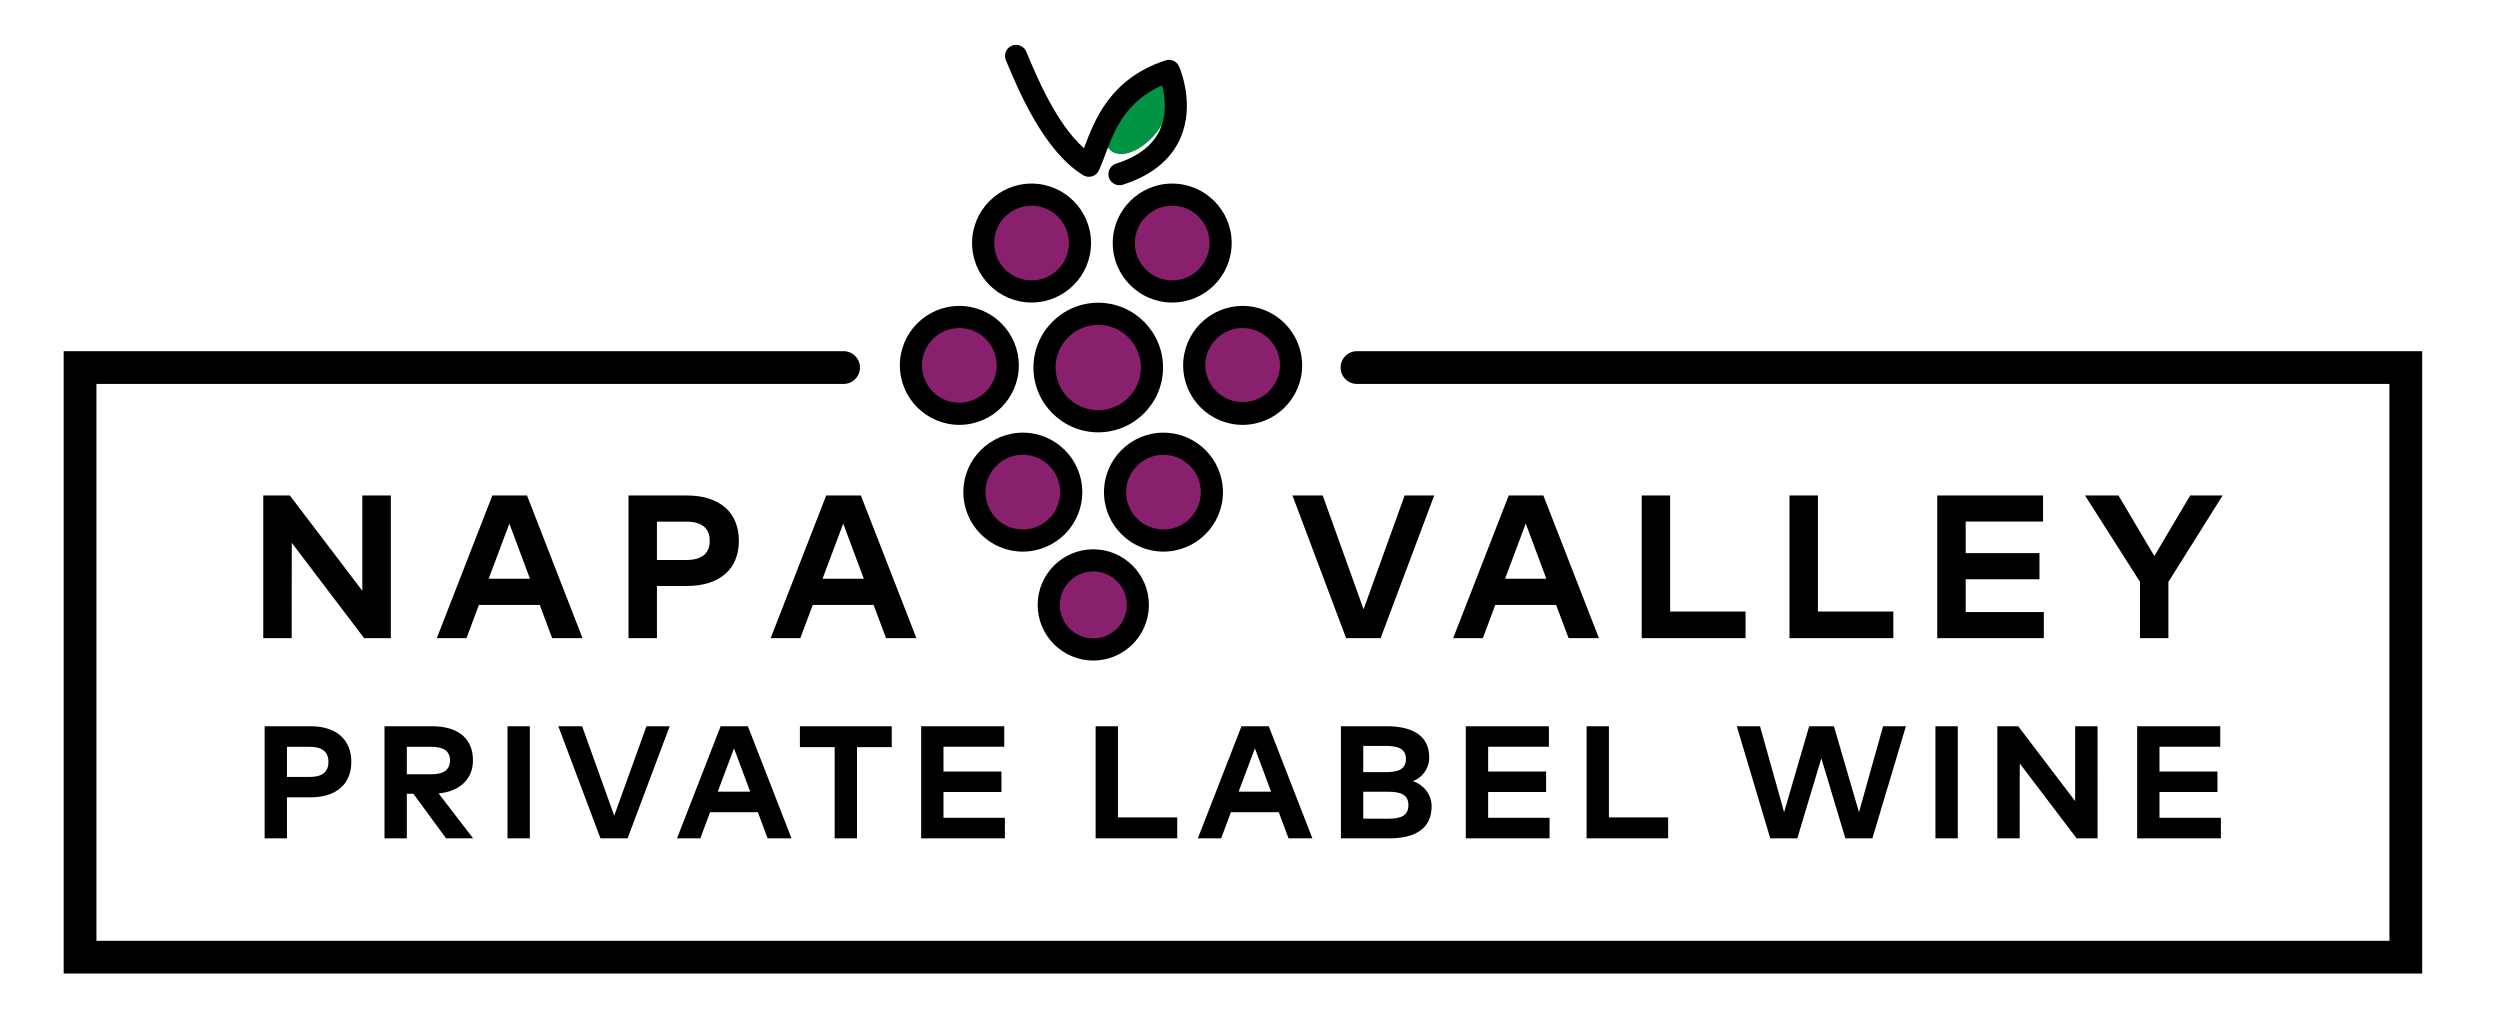 <?xml version="1.0" encoding="UTF-8"?>
<svg id="Layer_1" xmlns="http://www.w3.org/2000/svg" version="1.1" viewBox="0 0 212 87.512">
  <!-- Generator: Adobe Illustrator 29.8.2, SVG Export Plug-In . SVG Version: 2.1.1 Build 3)  -->
  <path d="M91.199,20.781c0,2.005-1.626,3.63-3.631,3.63s-3.63-1.626-3.63-3.631h0c0-2.005,1.626-3.63,3.631-3.63s3.63,1.626,3.63,3.631ZM102.993,20.513c0-2.005-1.626-3.63-3.631-3.63s-3.63,1.625-3.63,3.631,1.626,3.63,3.631,3.63,3.63-1.626,3.63-3.631ZM97.397,31.117c.002-2.311-1.869-4.185-4.18-4.187-2.31-.002-4.185,1.869-4.186,4.18v.007c0,2.31,1.876,4.181,4.186,4.18,2.308-.002,4.178-1.872,4.18-4.18ZM109.025,30.966c0-2.005-1.626-3.631-3.631-3.63h-.002c-2.005,0-3.63,1.625-3.63,3.63s1.625,3.63,3.63,3.63h0c2.005,0,3.632-1.623,3.633-3.628t0-.002ZM84.9,31.1c0-2.005-1.626-3.63-3.631-3.63s-3.63,1.626-3.63,3.631,1.626,3.63,3.631,3.63,3.63-1.626,3.63-3.631ZM90.395,41.821c0-2.005-1.625-3.631-3.63-3.631s-3.631,1.625-3.631,3.631,1.625,3.63,3.631,3.63c2.005,0,3.63-1.625,3.63-3.63h0ZM102.57,41.966c.049-2.148-1.653-3.929-3.801-3.978-2.147-.048-3.928,1.653-3.977,3.801,0,.059,0,.118,0,.177.049,2.147,1.83,3.849,3.977,3.801,2.08-.047,3.754-1.722,3.801-3.801ZM96.292,51.306c0-2.005-1.625-3.63-3.63-3.63s-3.63,1.625-3.63,3.63,1.625,3.631,3.63,3.631c2.005,0,3.63-1.626,3.63-3.631Z" fill="#88206e"/>
  <path d="M98.065,11.253c1.24-1.558,1.521-3.397.629-4.107-.893-.71-2.621-.022-3.861,1.536s-1.522,3.397-.629,4.107,2.621.022,3.861-1.536Z" fill="#009444"/>
  <path d="M205.402,29.779v52.778H5.399V29.779h66.139c.766,0,1.389.624,1.389,1.389s-.622,1.389-1.389,1.389H8.177v47.222h194.447v-47.222h-87.499c-.768.029-1.412-.569-1.441-1.336s.568-1.413,1.336-1.441c.035,0,.07,0,.105,0h90.277ZM33.144,54.114v-12.098h-2.419v8.081l-6.145-8.081h-2.255v12.099h2.411l.008-8.081,6.136,8.081h2.264ZM41.44,49.076h3.5l-1.746-4.676-1.754,4.676ZM49.399,54.114h-2.575l-1.054-2.817h-5.159l-1.054,2.817h-2.515l4.71-12.099h2.938l4.709,12.099ZM55.708,44.236v3.25h2.48c1.314,0,1.997-.536,1.997-1.625,0-1.081-.683-1.625-1.997-1.625h-2.48ZM55.708,49.688v4.426h-2.411v-12.098h4.935c2.886,0,4.424,1.503,4.424,3.846,0,2.324-1.538,3.828-4.407,3.828h-2.541v-.002h0ZM69.752,49.076h3.5l-1.746-4.676-1.754,4.676ZM77.711,54.114h-2.575l-1.055-2.817h-5.159l-1.054,2.817h-2.515l4.71-12.099h2.938l4.71,12.099ZM117.077,54.114h-2.929l-4.547-12.099h2.566l3.465,9.653,3.483-9.653h2.506l-4.544,12.099ZM127.63,49.076h3.5l-1.746-4.676-1.754,4.676ZM135.589,54.114h-2.575l-1.055-2.817h-5.159l-1.054,2.817h-2.516l4.709-12.099h2.938l4.712,12.099ZM148.023,54.114h-8.807v-12.098h2.412v9.842h6.395v2.256ZM160.555,54.114h-8.806v-12.098h2.411v9.842h6.395v2.256ZM173.318,54.114h-9.039v-12.098h8.971v2.212h-6.559v2.679h6.256v2.212h-6.256v2.783h6.627v2.212h0ZM183.88,49.345v4.771h-2.411v-4.779l-4.658-7.319h2.836l3.041,5.133,3.041-5.133h2.75l-4.599,7.327ZM24.335,63.329v2.555h1.949c1.032,0,1.568-.422,1.568-1.277,0-.85-.537-1.276-1.568-1.276l-1.949-.002h0ZM24.335,67.613v3.477h-1.894v-9.505h3.876c2.268,0,3.476,1.182,3.476,3.021,0,1.826-1.208,3.008-3.462,3.008h-1.996ZM34.5,63.329v2.329h2.091c1.032,0,1.568-.38,1.568-1.183,0-.787-.563-1.146-1.568-1.146h-2.091ZM36.625,61.585c2.268,0,3.482,1.072,3.482,2.893,0,1.563-1.086,2.627-2.912,2.805l2.926,3.809h-2.294l-2.77-3.781h-.557v3.781h-1.895v-9.505l4.02-.002h0ZM44.93,71.09h-1.894v-9.505h1.894v9.505ZM53.22,71.09h-2.302l-3.571-9.505h2.016l2.722,7.583,2.736-7.583h1.969l-3.57,9.505ZM60.866,67.131h2.75l-1.372-3.672-1.378,3.672ZM67.119,71.09h-2.023l-.828-2.214h-4.053l-.828,2.214h-1.976l3.7-9.505h2.309l3.699,9.505h0ZM75.621,63.356h-2.947v7.732h-1.894v-7.732h-2.947v-1.771h7.788v1.771ZM85.214,71.09h-7.101v-9.505h7.047v1.737h-5.153v2.104h4.915v1.737h-4.915v2.187h5.207v1.74ZM99.827,71.09h-6.918v-9.505h1.894v7.732h5.024v1.773ZM105.036,67.131h2.752l-1.371-3.672-1.381,3.672ZM111.291,71.09h-2.023l-.828-2.214h-4.056l-.829,2.214h-1.976l3.7-9.505h2.311l3.701,9.505h0ZM115.604,67.14v2.279l2.125.008c1.047,0,1.705-.244,1.705-1.154,0-.889-.658-1.133-1.705-1.133h-2.125ZM115.604,63.255v2.221h1.941c.944,0,1.678-.196,1.678-1.121,0-.896-.746-1.1-1.684-1.1h-1.935ZM117.593,61.585c2.214,0,3.605.821,3.605,2.635,0,.957-.584,1.725-1.378,2.017.867.292,1.582,1.106,1.582,2.132,0,1.826-1.299,2.723-3.578,2.723h-4.114v-9.505l3.883-.002h0ZM131.402,71.09h-7.102v-9.505h7.047v1.737h-5.152v2.104h4.916v1.737h-4.916v2.187h5.207v1.74ZM141.459,71.09h-6.918v-9.505h1.895v7.732h5.023v1.773ZM158.779,71.09h-2.293l-2.037-6.788-2.037,6.788h-2.294l-2.839-9.505h1.97l2.043,7.291,2.125-7.291h2.099l2.125,7.291,2.043-7.291h1.936l-2.841,9.505h0ZM166.021,71.09h-1.896v-9.505h1.896v9.505ZM177.874,71.09h-1.778l-4.82-6.349-.006,6.349h-1.896v-9.505h1.772l4.826,6.348v-6.348h1.9l.002,9.505h0ZM188.332,71.09h-7.102v-9.505h7.047v1.737h-5.153v2.104h4.915v1.737h-4.915v2.187h5.208v1.74ZM81.352,27.816c-1.749.002-3.167,1.419-3.168,3.168,0,1.749,1.419,3.166,3.168,3.167,1.749,0,3.166-1.418,3.168-3.167-.002-1.749-1.419-3.166-3.168-3.168ZM81.352,36.029c-2.784-.003-5.041-2.26-5.044-5.044.003-2.785,2.26-5.041,5.044-5.044,2.784.003,5.041,2.26,5.044,5.044-.003,2.784-2.26,5.041-5.044,5.044ZM93.131,27.548c-1.997.003-3.616,1.622-3.618,3.619,0,1.996,1.623,3.618,3.618,3.618s3.619-1.623,3.619-3.618c-.003-1.998-1.622-3.616-3.619-3.619ZM93.131,36.662c-3.03,0-5.495-2.465-5.495-5.495s2.465-5.495,5.495-5.495,5.495,2.465,5.495,5.495-2.465,5.495-5.495,5.495ZM105.376,27.816c-1.749.002-3.167,1.419-3.168,3.168.031,1.75,1.476,3.145,3.226,3.113,1.707-.03,3.083-1.407,3.113-3.113-.002-1.75-1.422-3.167-3.171-3.168ZM105.376,36.029c-2.784-.003-5.041-2.26-5.044-5.044.003-2.785,2.26-5.041,5.044-5.044,2.786.002,5.044,2.259,5.047,5.044-.003,2.785-2.261,5.042-5.047,5.044ZM86.735,38.565c-1.749.002-3.166,1.418-3.168,3.167.002,1.749,1.419,3.167,3.168,3.168,1.749,0,3.167-1.419,3.168-3.168-.002-1.749-1.42-3.165-3.168-3.167ZM86.735,46.777c-2.784-.003-5.041-2.26-5.044-5.044.003-2.784,2.26-5.041,5.044-5.044,2.785.003,5.041,2.26,5.044,5.044-.003,2.784-2.259,5.041-5.044,5.044ZM98.662,38.565c-1.749.002-3.166,1.418-3.168,3.167,0,1.747,1.421,3.168,3.168,3.168s3.168-1.421,3.168-3.168c-.002-1.749-1.419-3.165-3.168-3.167ZM98.662,46.777c-2.785-.003-5.041-2.26-5.044-5.044,0-2.781,2.263-5.044,5.044-5.044s5.044,2.263,5.044,5.044c-.003,2.784-2.26,5.041-5.044,5.044ZM87.476,17.443c-1.747,0-3.168,1.421-3.168,3.168s1.421,3.168,3.168,3.168,3.168-1.421,3.168-3.168-1.421-3.168-3.168-3.168ZM87.476,25.655c-2.781,0-5.044-2.263-5.044-5.044s2.263-5.044,5.044-5.044,5.044,2.263,5.044,5.044-2.263,5.044-5.044,5.044ZM99.403,17.443c-1.747,0-3.168,1.421-3.168,3.168s1.421,3.168,3.168,3.168,3.168-1.421,3.168-3.168-1.421-3.168-3.168-3.168ZM99.403,25.655c-2.781,0-5.044-2.263-5.044-5.044s2.263-5.044,5.044-5.044,5.044,2.263,5.044,5.044-2.262,5.044-5.044,5.044ZM92.711,48.456c-1.566,0-2.841,1.273-2.841,2.841s1.274,2.841,2.841,2.841,2.841-1.273,2.841-2.841-1.275-2.841-2.841-2.841ZM92.711,56.015c-2.604-.003-4.714-2.113-4.717-4.718.002-2.604,2.113-4.714,4.717-4.717,2.604.003,4.714,2.113,4.717,4.717-.003,2.604-2.113,4.715-4.717,4.718ZM94.931,15.708c-.518,0-.938-.419-.939-.937,0-.409.264-.771.654-.895,1.879-.598,3.13-1.567,3.72-2.879.618-1.376.413-2.86.181-3.76-3.128,1.37-4.073,3.879-4.844,5.928-.171.457-.334.888-.51,1.277-.215.473-.772.681-1.245.466-.036-.017-.072-.036-.106-.057-3.34-2.078-5.434-7.091-6.56-9.784-.18-.486.069-1.026.555-1.206.458-.169.968.041,1.176.482.929,2.222,2.567,6.145,4.908,8.227l.025-.066c.875-2.327,2.198-5.843,6.888-7.383.458-.151.955.07,1.15.51.058.13,1.401,3.221.092,6.134-.818,1.819-2.454,3.131-4.862,3.898-.091.03-.187.045-.283.045Z"/>
</svg>